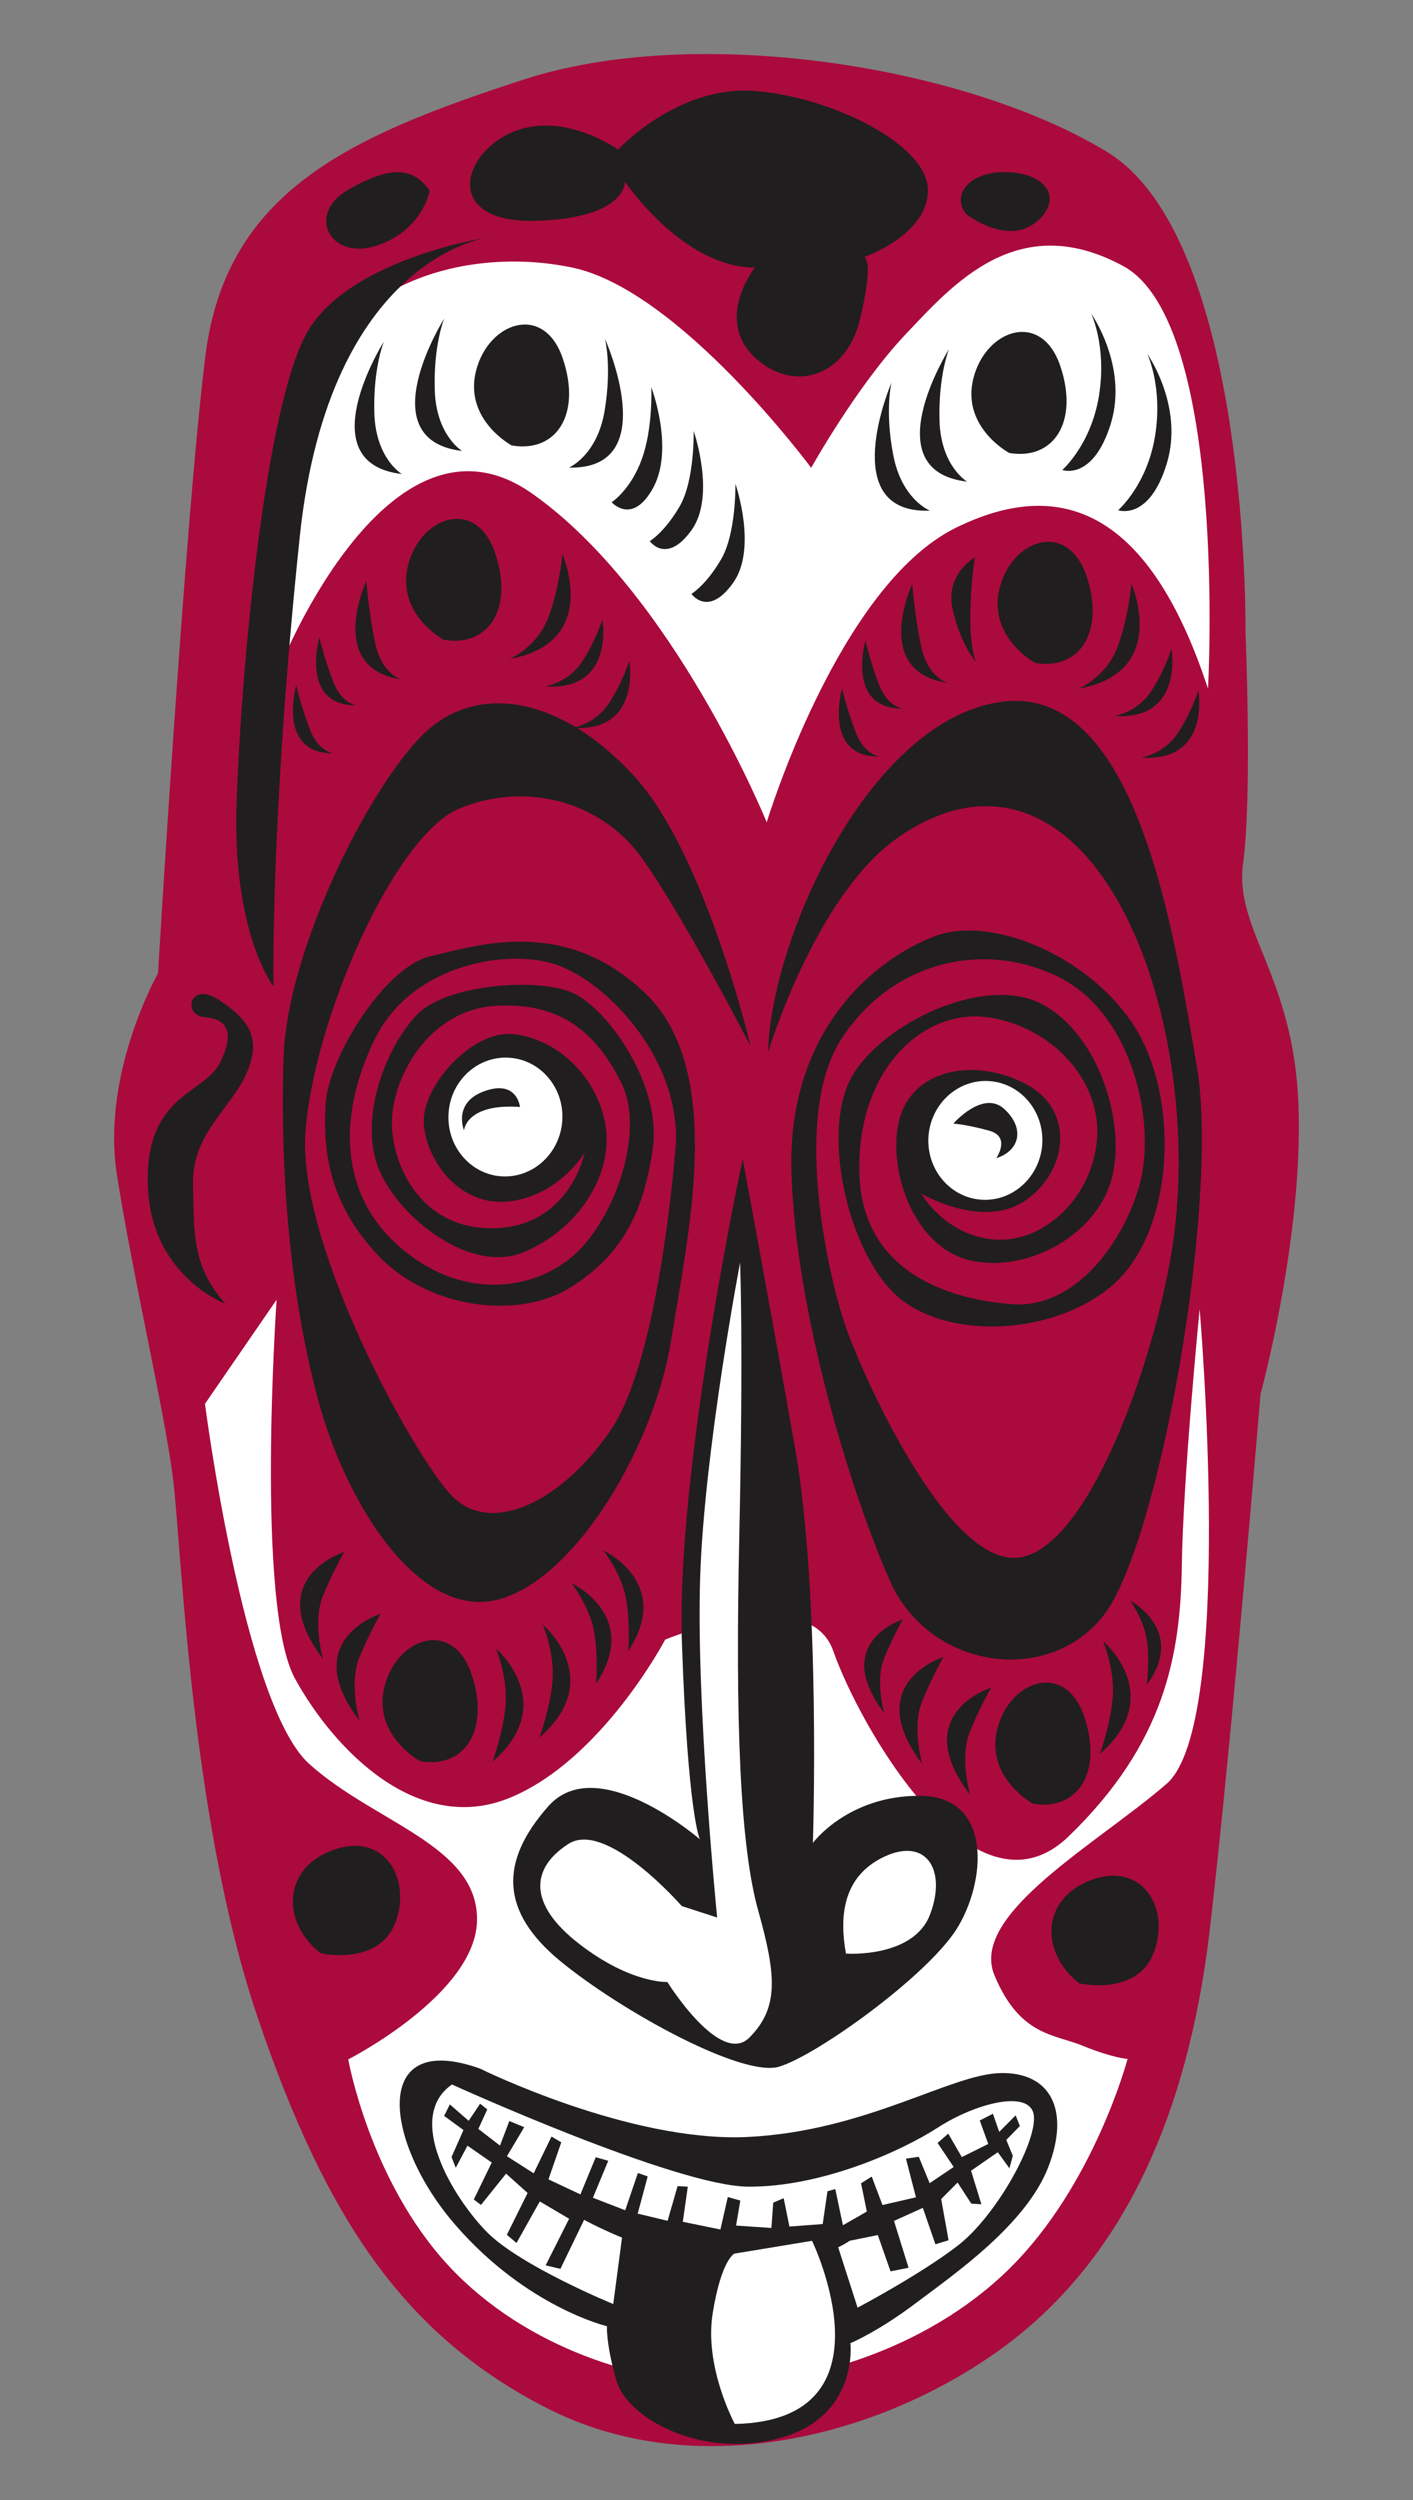 <svg xmlns="http://www.w3.org/2000/svg" id="Layer_1" viewBox="0 0 130 230"><rect x="0" y="0" width="130" height="230" fill="#808080" stroke="none"/><defs><style>.cls-1{fill:#fff;}.cls-2{fill:#ab0a3d;}.cls-3{fill:#211e1f;}</style></defs><path class="cls-2" d="M119.47,101.83c-.4-12.1-5.95-16.25-5.1-22.43,.85-6.2,.22-21.23,.22-21.23,0,0,.43-36.2-12.76-44.21-13.18-7.99-37.91-11.79-53.68-6.63-15.78,5.14-27.37,10.17-29.26,25.46-1.89,15.26-4.35,56.75-4.35,56.75,0,0-5.23,9.22-3.79,18.48,1.44,9.26,4.33,21.54,5.15,27.85,.81,6.3,1.58,31.35,7.79,49.69,6.23,18.36,13.39,29.24,26.66,36,13.27,6.76,29.79,2.91,41.17-5.05,11.38-7.95,17.71-21.25,19.79-39.03,2.06-17.74,4.66-49.22,4.66-49.22,0,0,3.91-14.31,3.5-26.42Z"></path><path class="cls-1" d="M111.14,63.39s1.87-33.68-7.81-38.92c-9.69-5.23-15.64,1.67-20.09,6.37-4.44,4.72-8.61,12.2-8.61,12.2,0,0-12.12-16.38-22.01-18.43-9.92-2.06-21.14,1.72-23.6,10.69-2.45,8.97-3.16,25.82-3.16,25.82,0,0,9.95-24.88,23.03-15.76,13.06,9.13,21.65,30.29,21.65,30.29,0,0,6.59-21.8,17.43-27.11,8.98-4.4,17.52-2.44,23.18,14.85Z"></path><path class="cls-1" d="M18.85,129.16l6.6-9.59s-1.96,28.2,1.69,34.86c3.64,6.62,11.33,14.47,19.8,10.95,8.46-3.5,14.26-14.54,14.26-14.54,0,0,13.18-5.48,15.47,1.06,2.27,6.56,12.83,25.56,21.65,17.04,8.82-8.52,10.29-16.64,10.41-24.87,.12-8.21,1.64-23.64,1.64-23.64,0,0,3.29,38.16-3.03,43.67-6.32,5.49-18.19,11.99-15.85,17.62,2.36,5.66,5.56,5.4,8.23,6.53,2.66,1.08,4.02,1.17,4.02,1.17,0,0-3.09,11.67-10.93,19.35-7.84,7.67-19,10.55-26.3,10.51-7.32-.05-18.06-3.08-25.28-10.88-7.23-7.83-9.19-18.94-9.19-18.94,0,0,11.83-6.03,11.85-12.87,.02-6.85-9.43-8.89-15.45-14.32-6.02-5.44-9.58-33.11-9.58-33.11Z"></path><path class="cls-3" d="M44.19,190.32s13.69,6.78,24.55,6.28c10.87-.51,18.72-5.79,23.31-5.88,4.58-.1,6.43,3.36,4.4,8.64-2.04,5.28-8.6,9.82-12.12,12.47-3.53,2.68-6.09,3.74-6.09,3.74,0,0,.78,6.72-6.45,8.72-7.22,2-14.04-1.82-15.06-5.21-.99-3.42-.89-5.07-.89-5.07,0,0-7.37-1.75-13.92-9.29-6.56-7.53-7.9-18.04,2.25-14.41Z"></path><path class="cls-3" d="M62.2,104.93s-1.38,19.9-6.02,26.65c-4.62,6.75-11.07,9.65-14.58,6.06-3.49-3.57-14.22-23.05-13.5-33.42,.73-10.35,8.15-27.33,14.15-29.83,6.01-2.5,12.97-.76,16.77,4.5,3.79,5.26,10.04,17.36,10.04,17.36,0,0-4.18-17.79-10.77-24.91-6.58-7.13-13.99-8.47-18.87-4.23-4.88,4.24-13.04,19.92-13.34,30.31-.3,10.4,.57,21.7,3.22,31.48,2.65,9.76,9.42,20.23,16.64,18.23,7.23-2.02,14.34-14.41,15.82-23.9,1.49-9.47,5.05-24.64-2.36-31.82-7.43-7.17-15.53-4.41-19.76-3.45-4.24,.94-9.39,9.34-9.67,13.48-.29,4.15,.19,9.18,4.84,14.08,4.66,4.91,12.92,5.92,17.7,2.91,4.79-3.01,6.75-7.04,7.55-12.81,.83-5.77-4.11-12.78-7.33-14.26-3.24-1.47-11.61-.8-14.3,1.93-2.7,2.72-5.2,8.79-3.85,13.48,1.35,4.66,8.43,10.57,13.58,8.44,5.16-2.14,8.41-7.34,7.5-11.98-.94-4.65-4.88-7.84-8.61-8.1-3.73-.25-8.24,4.85-8.06,8.19,.18,3.35,3.21,7.71,7.83,7.21,4.63-.51,6.98-4.51,6.98-4.51,0,0-1.29,6.58-7.98,6.96-6.69,.37-9.62-5.25-9.76-9.44-.12-4.17,3.23-10.6,9.51-11,6.26-.4,9.39,2.74,11.58,7.05,2.19,4.32-.42,12.05-3.99,15.55-3.58,3.5-10.33,4.71-16.22-.28-5.91-5-5.8-12.49-2.42-19.33,3.4-6.85,12.25-8.32,16.72-6.76,4.48,1.56,11.09,8.27,10.96,16.17Z"></path><path class="cls-3" d="M70.68,96.76s4.32-14.27,11.78-19.59c7.44-5.31,14.82-3.55,20.05,5.14,5.22,8.7,7.17,22.58,5.14,33.69-2,11.09-8.14,27.34-14.38,27.32-6.26-.02-13.48-15.92-15.24-20.63-1.75-4.7-5.28-19.95-.61-27.12,4.66-7.17,13.12-9.08,19.97-5.69,6.85,3.39,9.06,13.54,7.42,19.24-1.66,5.73-6.2,11.24-11.6,10.87-5.38-.38-13.98-2.64-14.15-12.22-.16-9.6,6.04-14.99,11.82-14.18,5.78,.81,10.44,5.72,10.05,11.12-.37,5.38-4.83,9.64-9.39,9.33-4.56-.32-6.78-4.23-6.78-4.23,0,0,5.6,3.31,9.53,.67,3.93-2.65,4.75-8.42-.07-10.84-4.83-2.42-10.34-1.13-11.48,3.37-1.14,4.5,1.26,11.75,6.58,12.96,5.33,1.19,11.84-2.51,13.04-7.85,1.21-5.33-1.56-13.43-6.8-15.89-5.25-2.44-14.31,1.92-17.13,6.72-2.84,4.8-.66,15.37,3.62,19.82,4.28,4.47,14.27,4.34,20.01-.28,5.72-4.59,6.54-16.19,2.86-23.11-3.69-6.93-13.38-11.36-18.94-9.24-5.55,2.12-13.5,8.65-13.17,21.59,.36,12.95,5.46,29.53,9.06,37.7,3.59,8.17,14.72,9.77,19.77,3.04,5.05-6.72,10.56-38.01,8.49-50.23-2.08-12.22-5.49-34.95-17.65-33.71-12.16,1.25-21.49,21.41-21.82,32.22Z"></path><path class="cls-1" d="M95.89,105.28c-.22,3.01-2.73,5.29-5.61,5.09-2.89-.2-5.06-2.81-4.86-5.82,.22-3.01,2.72-5.29,5.61-5.09,2.89,.2,5.06,2.8,4.86,5.82Z"></path><path class="cls-1" d="M51.73,103.13c-.22,3.01-2.72,5.28-5.61,5.09-2.89-.2-5.06-2.82-4.85-5.82,.2-3.01,2.71-5.29,5.6-5.09,2.9,.2,5.07,2.81,4.86,5.82Z"></path><path class="cls-3" d="M29.52,179.7s5.32,1.21,6.86-2.83c1.53-4.08-1.09-8.43-5.79-6.65-4.7,1.74-4.64,6.75-1.07,9.48Z"></path><path class="cls-3" d="M99.29,182.47s5.35,1.22,6.87-2.85c1.54-4.06-1.07-8.41-5.78-6.66-4.7,1.77-4.63,6.77-1.08,9.51Z"></path><path class="cls-3" d="M69.44,24.62s-4.13,5.26,.64,8.79c3.65,2.71,7.91,.72,9.02-3.95,1.37-5.65,.41-5.81,.41-5.81,0,0,5.98-2.07,5.86-6.26-.13-4.17-8.99-8.53-16.04-9.03-7.05-.48-12.46,5.4-12.46,5.4,0,0-5.16-3.69-9.89-1.53-4.73,2.17-5.99,8.34,2.35,8.08,8.36-.24,8.17-3.6,8.17-3.6,0,0,5.28,7.87,11.93,7.91Z"></path><path class="cls-3" d="M39.54,17.55s-.68,3.7-4.93,5.06c-4.27,1.38-6.46-2.93-2.57-5.16,3.9-2.23,5.97-2.09,7.5,.1Z"></path><path class="cls-3" d="M88.94,19.74s3.56,2.74,6.19,.84c2.62-1.9,1.55-4.48-2.17-4.73-3.74-.26-5.56,2.12-4.02,3.89Z"></path><path class="cls-3" d="M20.75,119.95s-6.9-2.56-7.15-10.91c-.26-8.34,5.16-8.38,6.6-11.21,1.45-2.8,.71-4.1-1.37-4.25-2.07-.15-1.42-3.43,1.36-1.56,2.79,1.85,3.92,3.58,2.44,6.83-1.47,3.22-4.97,5.49-4.87,10.08,.1,4.59-.11,7.49,2.98,11.03Z"></path><path class="cls-3" d="M95.24,60.99s-4.41-2.4-3.27-6.9c1.14-4.51,6.25-6.23,7.99-1.11,1.72,5.11-.61,8.7-4.72,8.01Z"></path><path class="cls-3" d="M92.83,41.66s-4.42-2.38-3.27-6.88c1.15-4.5,6.26-6.24,7.99-1.11,1.73,5.13-.6,8.71-4.72,8Z"></path><path class="cls-3" d="M47.07,40.98s-4.42-2.39-3.27-6.88c1.15-4.5,6.26-6.24,7.98-1.11,1.73,5.12-.59,8.7-4.71,7.99Z"></path><path class="cls-3" d="M40.83,58.87s-4.42-2.38-3.28-6.89c1.15-4.51,6.27-6.23,8-1.11,1.73,5.11-.6,8.7-4.72,7.99Z"></path><path class="cls-3" d="M38.66,162.03s-4.42-2.39-3.28-6.89c1.15-4.5,6.27-6.25,8-1.12,1.73,5.12-.62,8.72-4.72,8.01Z"></path><path class="cls-3" d="M95.03,165.94s-4.41-2.4-3.27-6.9c1.15-4.5,6.27-6.24,7.99-1.12,1.73,5.13-.61,8.71-4.72,8.02Z"></path><path class="cls-3" d="M89.79,60.89s-1.41-1.55-2.14-4.8c-.74-3.27,2.03-4.8,2.03-4.8,0,0-.99,6.78,.11,9.6Z"></path><path class="cls-3" d="M99.24,63.35s2.58-1.07,3.61-3.91c1.02-2.85,1.24-5.75,1.24-5.75,0,0,3.6,8.16-4.84,9.66Z"></path><path class="cls-3" d="M102.53,65.87s2.06-.32,3.33-2.21c1.26-1.88,1.92-3.97,1.92-3.97,0,0,1.16,6.61-5.25,6.18Z"></path><path class="cls-3" d="M105.01,69.7s2.05-.32,3.32-2.21c1.26-1.88,1.93-3.96,1.93-3.96,0,0,1.15,6.59-5.25,6.17Z"></path><path class="cls-3" d="M46.89,60.62s2.57-1.07,3.6-3.92c1.03-2.84,1.25-5.74,1.25-5.74,0,0,3.6,8.16-4.85,9.66Z"></path><path class="cls-3" d="M50.18,63.14s2.06-.32,3.33-2.2c1.26-1.89,1.92-3.96,1.92-3.96,0,0,1.16,6.59-5.24,6.17Z"></path><path class="cls-3" d="M52.66,66.97s2.06-.32,3.32-2.21c1.27-1.88,1.92-3.97,1.92-3.97,0,0,1.15,6.6-5.25,6.18Z"></path><path class="cls-3" d="M87.17,62.82s-1.79-.47-2.41-3.31c-.62-2.85-.83-5.78-.83-5.78,0,0-3.78,8.05,3.24,9.09Z"></path><path class="cls-3" d="M83.07,65.18s-1.38-.11-2.17-2.13c-.79-2.01-1.28-4.12-1.28-4.12,0,0-1.81,6.33,3.45,6.25Z"></path><path class="cls-3" d="M80.93,69.6s-1.36-.13-2.16-2.13c-.79-2-1.3-4.13-1.3-4.13,0,0-1.8,6.35,3.46,6.26Z"></path><path class="cls-3" d="M36.95,62.51s-1.8-.45-2.42-3.29c-.61-2.84-.82-5.77-.82-5.77,0,0-3.78,8.04,3.25,9.06Z"></path><path class="cls-3" d="M32.82,64.88s-1.36-.11-2.14-2.12c-.8-2.01-1.3-4.13-1.3-4.13,0,0-1.82,6.33,3.44,6.25Z"></path><path class="cls-3" d="M30.7,69.31s-1.38-.12-2.16-2.14c-.79-2-1.29-4.13-1.29-4.13,0,0-1.82,6.34,3.46,6.26Z"></path><path class="cls-1" d="M41.58,191.77s20.59,9.36,27.26,9.4c6.67,.04,13.96-3.19,17.45-5.44,3.49-2.26,8.58-3.57,8.83-1.07,.24,2.54-3.57,9.35-7.09,12-3.51,2.68-9.13,5.64-9.13,5.64l-2.06-6.41s-5.12,1.74-9.27,1.44c-4.14-.28-10.28-1.95-10.28-1.95l-.87,6.59s-8.51-3.49-11.61-6.61c-3.11-3.16-7.6-10.54-3.23-13.59Z"></path><path class="cls-3" d="M52.34,43.02s2.58-1.08,3.28-5.19c.69-4.12,.04-6.66,.04-6.66,0,0,5.4,12.04-3.32,11.85Z"></path><path class="cls-3" d="M42.53,41.5s-2.4-1.42-2.53-5.6c-.13-4.17,.87-6.6,.87-6.6,0,0-7.02,11.17,1.66,12.19Z"></path><path class="cls-3" d="M36.97,43.61s-2.4-1.41-2.53-5.59c-.12-4.18,.88-6.6,.88-6.6,0,0-7.03,11.17,1.65,12.19Z"></path><path class="cls-3" d="M88.98,44.31s-2.41-1.4-2.54-5.59c-.12-4.17,.87-6.6,.87-6.6,0,0-7.01,11.18,1.67,12.19Z"></path><path class="cls-3" d="M85.54,46.97s-2.59-1.03-3.36-5.12c-.79-4.11-.16-6.66-.16-6.66,0,0-5.2,12.12,3.53,11.79Z"></path><path class="cls-3" d="M56.28,46.2s1.75-1.13,2.77-3.97c1.04-2.84,.87-6.61,.87-6.61,0,0,2.12,5.56,.21,9.19-1.93,3.6-3.86,1.39-3.86,1.39Z"></path><path class="cls-3" d="M59.78,49.78s1.3-.74,2.72-3.14c1.43-2.41,1.32-6.99,1.32-6.99,0,0,2.08,5.99-.21,9.14-2.3,3.18-3.83,.99-3.83,.99Z"></path><path class="cls-3" d="M63.62,54.63s1.3-.75,2.71-3.15c1.42-2.39,1.33-6.97,1.33-6.97,0,0,2.07,5.97-.23,9.14-2.29,3.18-3.81,.99-3.81,.99Z"></path><path class="cls-3" d="M97.73,43.24s2.65-2.31,3.38-6.84c.73-4.53-.72-7.55-.72-7.55,0,0,3.42,4.82,1.81,10.12-1.64,5.3-4.46,4.27-4.46,4.27Z"></path><path class="cls-3" d="M102.87,46.94s2.67-2.31,3.4-6.84c.73-4.54-.72-7.55-.72-7.55,0,0,3.41,4.82,1.79,10.12-1.62,5.3-4.47,4.27-4.47,4.27Z"></path><path class="cls-3" d="M45.32,162.07s1.03-2.84,1.2-5.32c.18-2.52-.89-5.08-.89-5.08,0,0,5.89,5.01-.31,10.4Z"></path><path class="cls-3" d="M101.19,161.36s1.03-2.84,1.19-5.33c.17-2.5-.89-5.05-.89-5.05,0,0,5.89,5-.3,10.38Z"></path><path class="cls-3" d="M105.51,154.98s.28-2.27,0-4.12c-.29-1.88-1.52-3.59-1.52-3.59,0,0,5.19,2.71,1.53,7.72Z"></path><path class="cls-3" d="M49.63,159.86s1.03-2.85,1.21-5.32c.18-2.52-.9-5.08-.9-5.08,0,0,5.9,4.99-.31,10.39Z"></path><path class="cls-3" d="M54.84,154.89s.23-2.75-.22-4.98c-.47-2.24-2.03-4.25-2.03-4.25,0,0,6.42,2.96,2.25,9.24Z"></path><path class="cls-3" d="M57.8,151.89s.21-2.75-.24-4.98c-.45-2.23-2.03-4.26-2.03-4.26,0,0,6.42,2.97,2.27,9.24Z"></path><path class="cls-3" d="M33.08,158.3s-1.01-3.41-.01-5.83c1-2.43,1.96-4.01,1.96-4.01,0,0-7.66,2.38-1.95,9.85Z"></path><path class="cls-3" d="M89.26,165.12s-1.01-3.41-.02-5.83c1-2.42,1.95-4.03,1.95-4.03,0,0-7.67,2.38-1.93,9.86Z"></path><path class="cls-3" d="M84.86,162.3s-1.01-3.39,0-5.83c1-2.43,1.95-4.03,1.95-4.03,0,0-7.66,2.39-1.94,9.86Z"></path><path class="cls-3" d="M81.36,157.62s-.88-2.98,0-5.11c.88-2.13,1.71-3.53,1.71-3.53,0,0-6.71,2.09-1.7,8.64Z"></path><path class="cls-3" d="M29.73,152.65s-1.01-3.4-.01-5.85c1.01-2.41,1.95-4.02,1.95-4.02,0,0-7.66,2.38-1.93,9.87Z"></path><path class="cls-3" d="M91.66,106.55s1.38-1.98-.66-2.53c-2.05-.57-3.29-.65-3.29-.65,0,0,2.72-3.13,4.68-1.35,1.96,1.81,1.4,3.86-.73,4.53Z"></path><path class="cls-3" d="M47.84,101.84s-.25-2.52-3.23-1.47c-2.99,1.04-1.92,3.62-1.92,3.62,0,0,.18-2.5,5.16-2.15Z"></path><path class="cls-3" d="M41.36,193.58l1.76,1.53,1.05-1.57,.66,.52-.82,1.8,1.99,1.53,.86-2.26,1.37,.57-1.59,2.67,2.46,1.57,1.64-3.38,.9,.53-1.18,3.41,2.94,1.38,1.41-3.42,1.15,.33-1.41,3.4,2.97,1.15,1.17-3.43,.9,.32-.92,3.42,2.75,.66,.92-3.19,.94,.05-.46,3.23,3.46,.71,.68-2.99,1.15,.33-.39,2.3,3.25,.22,.17-2.33,.96-.41,.53,2.61,3.06-.23,.44-3.02,.72-.2,.7,3.33,2.2-1.26-.53-2.6,.98-.62,.99,2.62,3.08-.71-.92-3.56,1.18-.17,1,2.43,2.21-1.49-1.48-2.21,.98-.86,1.25,2.16,2.43-1.21-.78-2.16,1.21-.62,.58,1.67,1.51-1.52,.39,.98-1.25,1.28,.6,1.46-.31,1.15-1.07-1.48-2.46,1.7,.95,3.09-.93-.06-1.26-1.94-1.51,1.52,.68,3.79-1.21,.37-1.16-3.35-2.65,1.2,1.34,4.31-1.66,.33-1.17-3.34-2.6,.53s-2.95,2.27-9.95,2.24c-7.01-.01-14.47-4.17-14.47-4.17l-2.18,4.51-1.36-.32,2.16-4.29-2.7-1.59-2.14,3.82-.89-.75,1.91-3.85-1.98-1.78-2.31,2.88-.66-.5,1.65-3.4-2.23-1.55-1.08,2.03-.39-.99,1.1-2.48-1.78-1.3,.55-1.11Z"></path><path class="cls-3" d="M68.33,106.61s-6.16,28.71-5.59,44.58c.55,15.86,1.65,18.02,1.65,18.02,0,0-9.42-8.15-13.94-3.04-4.52,5.1-4.43,9.69,1.09,14.24,5.51,4.54,16.74,10.75,20.14,9.72,3.41-1.01,13.48-8.23,16.3-12.61,2.79-4.38,3.35-12.27-3.31-12.31-6.66-.04-9.88,4.33-9.88,4.33,0,0,.75-22.87-1.65-36.36-2.38-13.5-4.81-26.56-4.81-26.56Z"></path><path class="cls-1" d="M77.83,179.73s6.22,.44,7.74-3.61c1.54-4.07-.33-7.12-4.21-5.31-3.88,1.83-4.13,5.56-3.53,8.92Z"></path><path class="cls-1" d="M62.73,175.36s-6.94-7.97-10.44-5.72c-3.49,2.25-3.72,5.56,1.03,9.22,4.73,3.65,8.08,3.48,8.08,3.48,0,0,4.87,7.83,7.56,5.1,2.69-2.72,2.48-5.66,.81-11.62-1.67-5.94-2.14-17.22-1.75-34.67,.38-17.46,.07-24.99,.07-24.99,0,0-3.29,17.28-3.67,28.89-.4,11.66,1.56,31.36,1.56,31.36l-3.24-1.05Z"></path><path class="cls-3" d="M25.17,90.77s-3.77-4.83-3.41-16.68c.37-11.86,2.6-37.28,6.69-43.84,4.12-6.57,16.58-8.44,16.58-8.44,0,0-14.73,1.71-17.45,27.56-2.71,25.86-2.42,41.4-2.42,41.4Z"></path><path class="cls-1" d="M67.61,223.01s-2.84-5.23-2.04-10.19c.8-4.97,2-5.49,2-5.49l7.14-1.18s7.99,16.54-7.1,16.85Z"></path></svg>